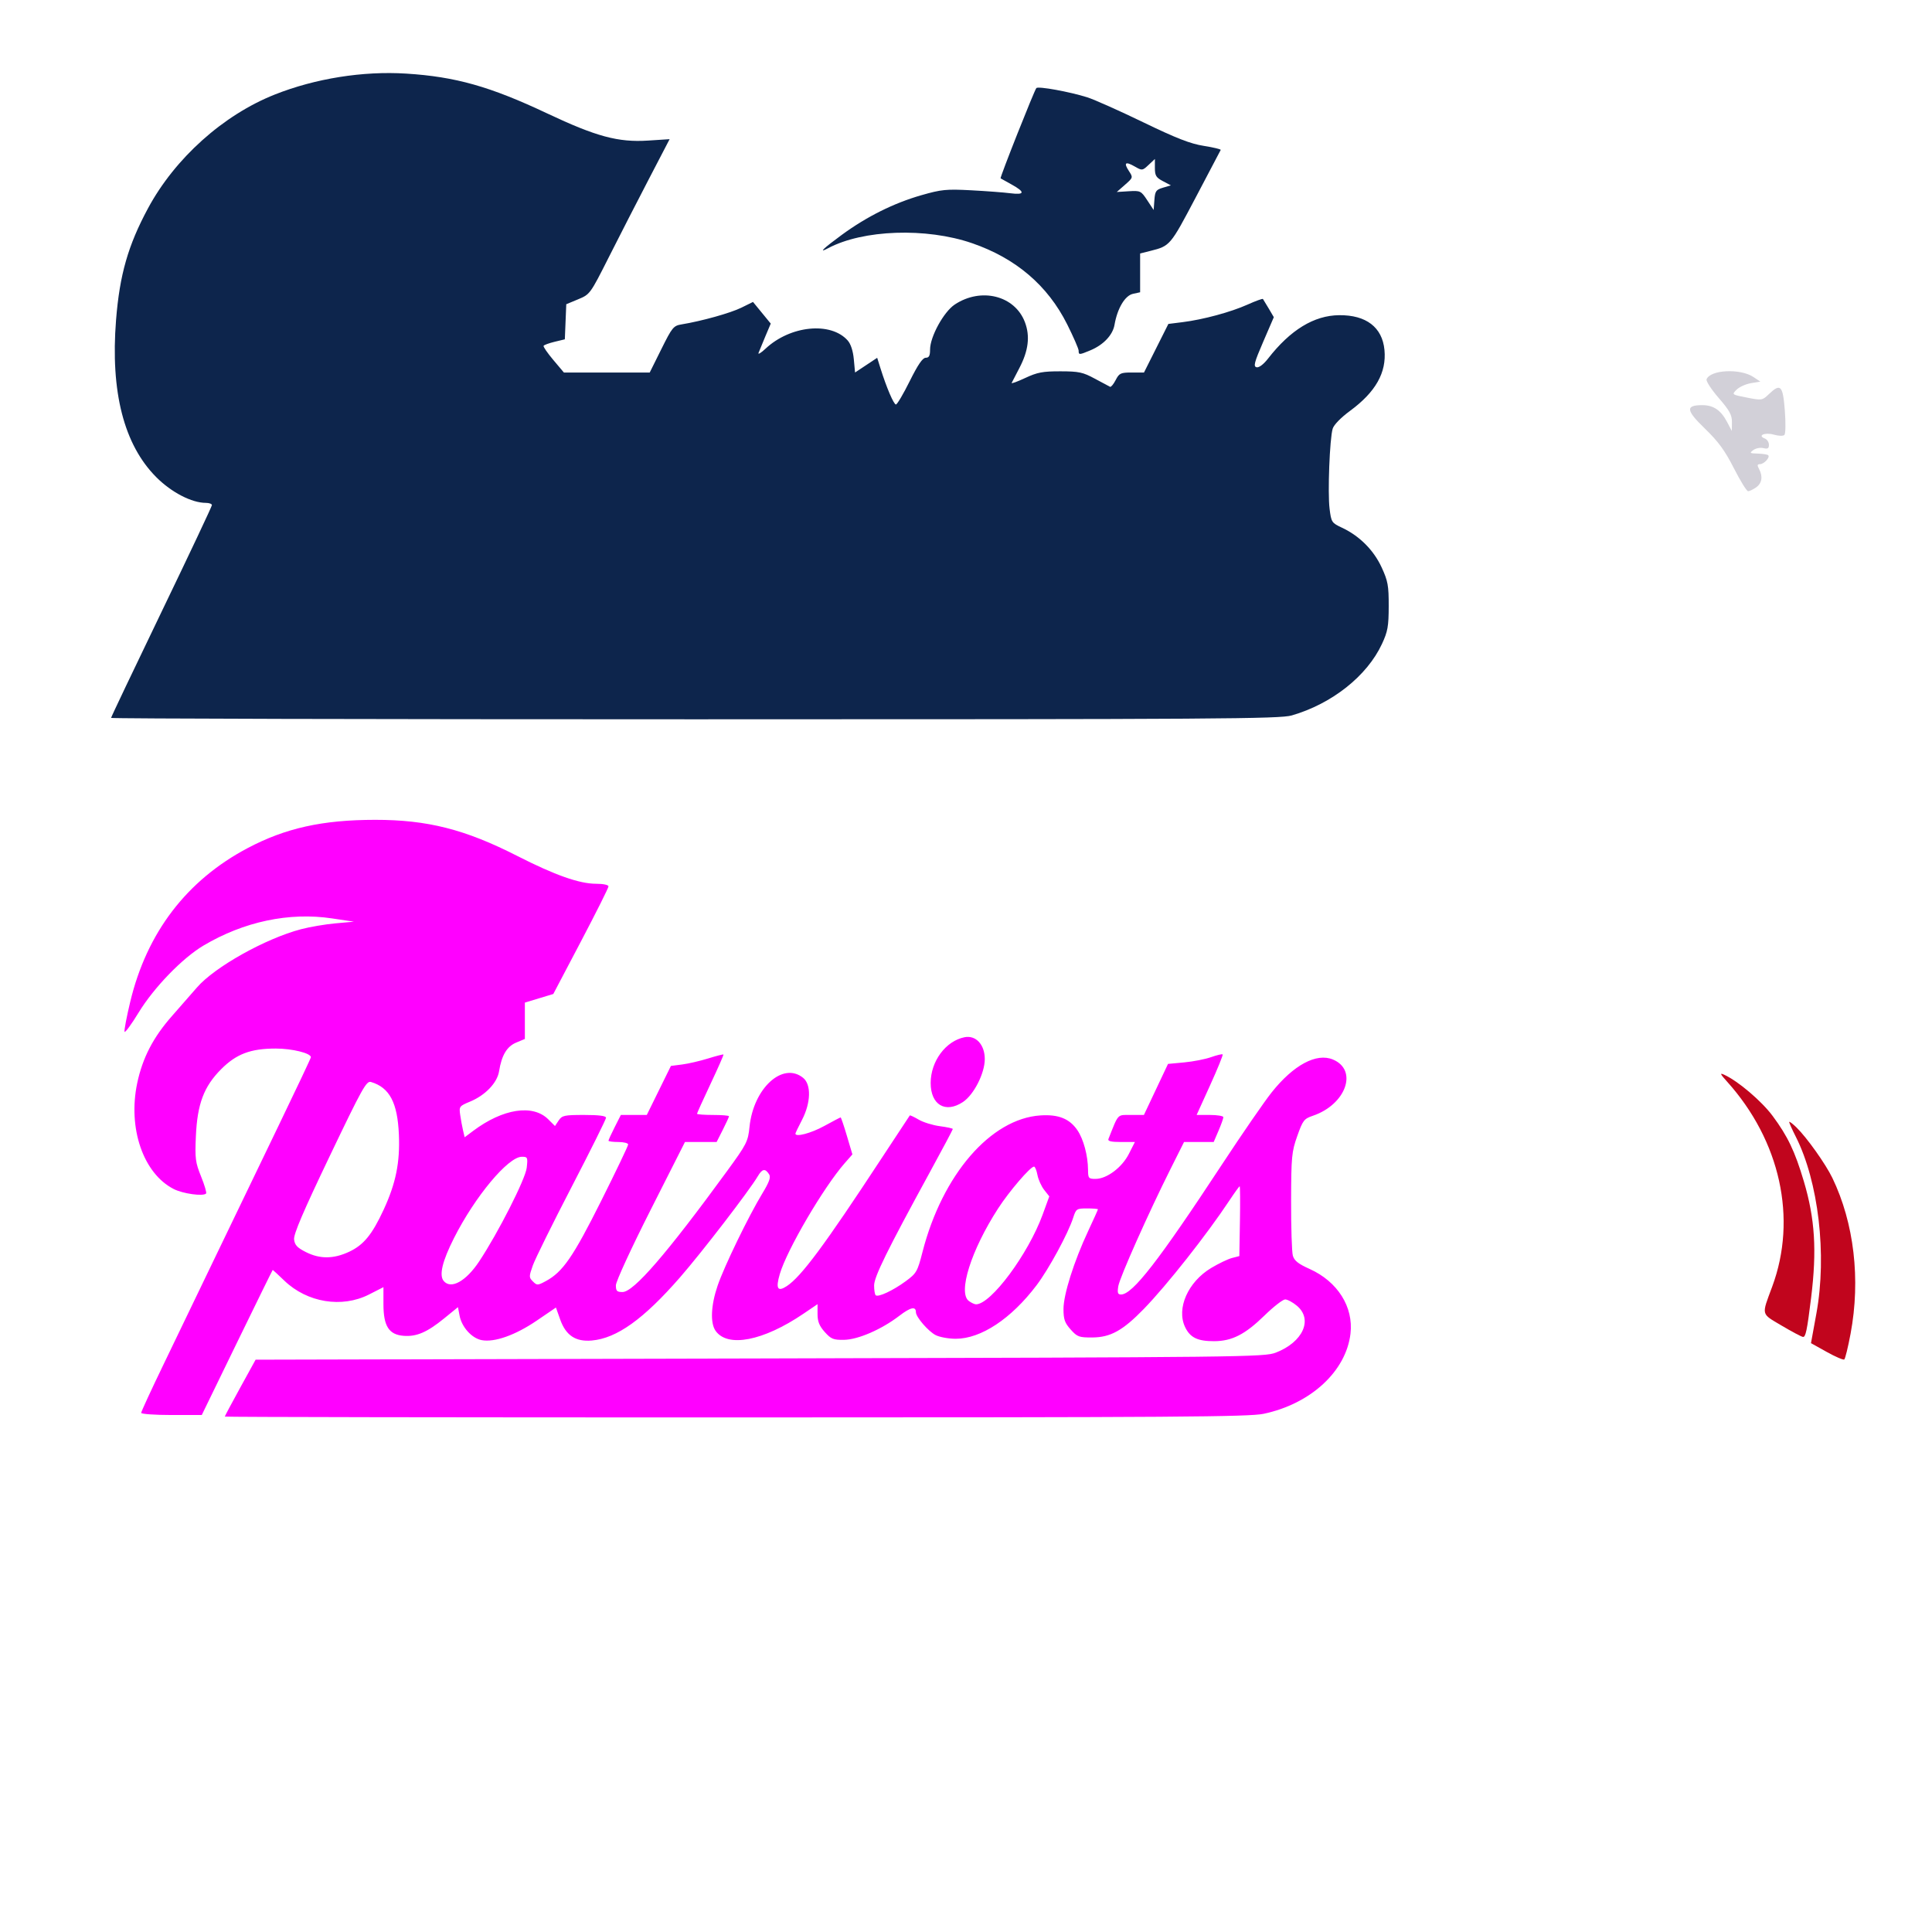 <?xml version="1.0" encoding="UTF-8" standalone="no"?>
<!-- Created with Inkscape (http://www.inkscape.org/) -->

<svg
   xmlns:dc="http://purl.org/dc/elements/1.1/"
   xmlns:cc="http://creativecommons.org/ns#"
   xmlns:rdf="http://www.w3.org/1999/02/22-rdf-syntax-ns#"
   xmlns:svg="http://www.w3.org/2000/svg"
   xmlns="http://www.w3.org/2000/svg"
   xmlns:sodipodi="http://sodipodi.sourceforge.net/DTD/sodipodi-0.dtd"
   xmlns:inkscape="http://www.inkscape.org/namespaces/inkscape"
   id="svg7206"
   version="1.1"
   inkscape:version="0.47 r22583"
   width="1080"
   height="1080"
   sodipodi:docname="NEPatriotsHead.svg">
  <defs
     id="defs7210">
    <inkscape:perspective
       sodipodi:type="inkscape:persp3d"
       inkscape:vp_x="0 : 0.5 : 1"
       inkscape:vp_y="0 : 1000 : 0"
       inkscape:vp_z="1 : 0.5 : 1"
       inkscape:persp3d-origin="0.5 : 0.33333333 : 1"
       id="perspective7214" />
    <inkscape:perspective
       id="perspective7331"
       inkscape:persp3d-origin="0.5 : 0.33333333 : 1"
       inkscape:vp_z="1 : 0.5 : 1"
       inkscape:vp_y="0 : 1000 : 0"
       inkscape:vp_x="0 : 0.5 : 1"
       sodipodi:type="inkscape:persp3d" />
    <inkscape:perspective
       id="perspective7571"
       inkscape:persp3d-origin="0.5 : 0.33333333 : 1"
       inkscape:vp_z="1 : 0.5 : 1"
       inkscape:vp_y="0 : 1000 : 0"
       inkscape:vp_x="0 : 0.5 : 1"
       sodipodi:type="inkscape:persp3d" />
    <inkscape:perspective
       id="perspective8497"
       inkscape:persp3d-origin="0.5 : 0.33333333 : 1"
       inkscape:vp_z="1 : 0.5 : 1"
       inkscape:vp_y="0 : 1000 : 0"
       inkscape:vp_x="0 : 0.5 : 1"
       sodipodi:type="inkscape:persp3d" />
    <inkscape:perspective
       id="perspective8952"
       inkscape:persp3d-origin="0.5 : 0.33333333 : 1"
       inkscape:vp_z="1 : 0.5 : 1"
       inkscape:vp_y="0 : 1000 : 0"
       inkscape:vp_x="0 : 0.5 : 1"
       sodipodi:type="inkscape:persp3d" />
    <inkscape:perspective
       id="perspective9240"
       inkscape:persp3d-origin="0.5 : 0.33333333 : 1"
       inkscape:vp_z="1 : 0.5 : 1"
       inkscape:vp_y="0 : 1000 : 0"
       inkscape:vp_x="0 : 0.5 : 1"
       sodipodi:type="inkscape:persp3d" />
    <inkscape:perspective
       id="perspective9740"
       inkscape:persp3d-origin="0.5 : 0.33333333 : 1"
       inkscape:vp_z="1 : 0.5 : 1"
       inkscape:vp_y="0 : 1000 : 0"
       inkscape:vp_x="0 : 0.5 : 1"
       sodipodi:type="inkscape:persp3d" />
    <inkscape:perspective
       id="perspective9776"
       inkscape:persp3d-origin="0.5 : 0.33333333 : 1"
       inkscape:vp_z="1 : 0.5 : 1"
       inkscape:vp_y="0 : 1000 : 0"
       inkscape:vp_x="0 : 0.5 : 1"
       sodipodi:type="inkscape:persp3d" />
    <inkscape:perspective
       id="perspective9808"
       inkscape:persp3d-origin="0.5 : 0.33333333 : 1"
       inkscape:vp_z="1 : 0.5 : 1"
       inkscape:vp_y="0 : 1000 : 0"
       inkscape:vp_x="0 : 0.5 : 1"
       sodipodi:type="inkscape:persp3d" />
    <inkscape:perspective
       id="perspective9833"
       inkscape:persp3d-origin="0.5 : 0.33333333 : 1"
       inkscape:vp_z="1 : 0.5 : 1"
       inkscape:vp_y="0 : 1000 : 0"
       inkscape:vp_x="0 : 0.5 : 1"
       sodipodi:type="inkscape:persp3d" />
  </defs>
  <sodipodi:namedview
     pagecolor="#ffffff"
     bordercolor="#666666"
     borderopacity="1"
     objecttolerance="10"
     gridtolerance="10"
     guidetolerance="10"
     inkscape:pageopacity="0"
     inkscape:pageshadow="2"
     inkscape:window-width="1280"
     inkscape:window-height="1002"
     id="namedview7208"
     showgrid="false"
     inkscape:zoom="0.48777273"
     inkscape:cx="849.4363"
     inkscape:cy="530.51941"
     inkscape:window-x="1276"
     inkscape:window-y="92"
     inkscape:window-maximized="1"
     inkscape:current-layer="svg7206" />
  <path
     style="fill:#0d254c;fill-opacity:1"
     d="m 62.091,401.313 c 0,-0.431 12.683,-27.089 28.185,-59.24 15.502,-32.151 28.185,-59.021 28.185,-59.711 0,-0.69 -1.524,-1.254 -3.386,-1.254 -7.896,0 -19.206,-5.853 -27.665,-14.316 -18.138,-18.147 -25.72,-47.72 -22.537,-87.9 2.004,-25.292 6.735,-41.813 17.906,-62.526 15.038,-27.885 41.981,-52.061 70.759,-63.493 22.684,-9.011 49.34,-13.263 73.537,-11.731 27.628,1.75 46.859,7.184 78.849,22.28 27.373,12.917 39.693,16.235 56.289,15.16 l 12.11,-0.785 -11.581,22.257 c -6.37,12.241 -16.373,31.756 -22.229,43.367 -10.578,20.971 -10.692,21.129 -17.303,23.876 l -6.655,2.766 -0.401,9.808 -0.401,9.808 -5.696,1.375 c -3.133,0.756 -5.917,1.77 -6.187,2.254 -0.27,0.483 2.176,4.041 5.434,7.905 l 5.925,7.027 23.987,0 23.987,0 6.486,-13.057 c 6.072,-12.223 6.795,-13.108 11.334,-13.853 11.283,-1.854 27.303,-6.329 33.381,-9.325 l 6.535,-3.22 4.96,6.053 4.96,6.053 -3.024,7.144 c -1.663,3.929 -3.371,8.072 -3.796,9.206 -0.425,1.134 1.331,0.089 3.902,-2.323 13.822,-12.964 36.439,-15.231 45.916,-4.603 1.737,1.948 2.999,5.803 3.437,10.497 l 0.693,7.419 6.187,-4.108 6.187,-4.108 1.826,5.831 c 3.389,10.82 7.422,20.267 8.654,20.267 0.673,0 4.144,-5.878 7.712,-13.061 4.547,-9.153 7.218,-13.061 8.928,-13.061 1.849,0 2.439,-1.111 2.439,-4.592 0,-7.162 7.639,-21.087 13.807,-25.169 14.71,-9.735 33.525,-5.029 39.189,9.803 3.007,7.873 2.021,16.013 -3.122,25.794 -2.09,3.975 -4.006,7.678 -4.257,8.23 -0.251,0.552 3.148,-0.686 7.554,-2.75 6.772,-3.173 9.818,-3.75 19.697,-3.734 10.339,0.017 12.558,0.492 19.248,4.117 4.159,2.254 7.989,4.295 8.512,4.537 0.523,0.242 1.931,-1.456 3.129,-3.773 1.987,-3.842 2.779,-4.212 9.005,-4.212 l 6.826,0 6.815,-13.581 6.815,-13.581 7.959,-0.994 c 11.514,-1.439 26.913,-5.604 36.316,-9.824 4.493,-2.017 8.359,-3.421 8.59,-3.122 0.231,0.299 1.693,2.71 3.249,5.356 l 2.829,4.812 -5.934,13.749 c -5.024,11.641 -5.59,13.825 -3.691,14.246 1.344,0.298 3.897,-1.631 6.37,-4.812 12.508,-16.092 25.731,-24.165 39.8,-24.297 15.093,-0.142 24.091,6.76 25.306,19.412 1.218,12.678 -4.93,23.552 -19.279,34.097 -5.097,3.746 -9.016,7.777 -9.671,9.948 -1.67,5.538 -2.845,35.801 -1.734,44.69 0.951,7.612 1.165,7.938 7.017,10.689 9.723,4.57 17.624,12.482 22.06,22.09 3.542,7.672 4.002,10.181 3.98,21.734 -0.021,11.307 -0.529,14.144 -3.777,21.125 -8.332,17.905 -27.93,33.438 -50.411,39.954 -6.701,1.943 -40.944,2.165 -333.748,2.165 -179.454,0 -326.28,-0.352 -326.28,-0.783 z"
     id="path9865" />
  <path
     id="path9845"
     style="fill:#ff00ff"
     d="m 538.266,616.048 c 6.12,-4.054 12.233,-16.06 12.233,-24.024 0,-8.084 -4.996,-13.472 -11.319,-12.207 -10.533,2.107 -18.928,13.454 -18.928,25.585 0,12.232 8.256,17.111 18.014,10.646 z m -367.281,83.868 c -4.841,-2.441 -6.23,-3.933 -6.589,-7.073 -0.33,-2.891 5.101,-15.59 19.847,-46.413 18.311,-38.273 20.58,-42.351 23.139,-41.592 10.375,3.079 14.843,11.505 15.602,29.428 0.66,15.575 -1.7,27.198 -8.523,41.963 -6.439,13.936 -11.226,19.761 -19.349,23.544 -8.691,4.047 -16.297,4.092 -24.129,0.142 z m 77.035,16.143 c -2.651,-3.194 -0.771,-11.022 5.749,-23.94 11.733,-23.245 30.282,-45.479 37.941,-45.479 3.241,0 3.386,0.327 2.728,6.159 -0.712,6.314 -15.97,36.358 -26.594,52.363 -7.393,11.138 -15.792,15.755 -19.825,10.896 z m 293.595,11.219 c -6.279,-4.592 1.236,-28.401 16.331,-51.734 6.246,-9.656 18.045,-23.404 20.086,-23.404 0.569,0 1.428,2.103 1.91,4.673 0.482,2.57 2.169,6.315 3.748,8.322 l 2.871,3.65 -3.717,10.191 c -8.049,22.068 -28.878,50.121 -37.237,50.151 -0.801,0.003 -2.597,-0.829 -3.991,-1.848 z m 164.81,63.036 c 26.303,-5.572 46.019,-23.766 48.506,-44.759 1.773,-14.97 -7.203,-29.181 -22.873,-36.214 -6.334,-2.842 -8.558,-4.612 -9.35,-7.437 -0.571,-2.039 -1.007,-15.772 -0.969,-30.517 0.065,-24.843 0.317,-27.508 3.437,-36.328 3.112,-8.797 3.775,-9.657 8.742,-11.346 18.509,-6.296 25.358,-25.521 11.199,-31.437 -9.19,-3.84 -22.013,3.03 -34.214,18.331 -4.045,5.073 -16.503,23.144 -27.684,40.158 -35.628,54.216 -50.107,72.868 -56.565,72.868 -1.812,0 -2.121,-0.937 -1.522,-4.627 0.792,-4.882 16.854,-40.916 29.345,-65.835 l 7.409,-14.78 8.287,0 8.287,0 2.701,-6.301 c 1.485,-3.465 2.701,-6.868 2.701,-7.562 0,-0.693 -3.362,-1.261 -7.471,-1.261 l -7.471,0 7.556,-16.642 c 4.156,-9.153 7.305,-16.893 6.998,-17.2 -0.307,-0.307 -3.218,0.38 -6.47,1.528 -3.251,1.147 -9.999,2.468 -14.994,2.934 l -9.083,0.848 -6.737,14.266 -6.737,14.266 -7.206,0 c -7.876,0 -6.847,-1.093 -12.615,13.405 -0.498,1.252 1.415,1.719 7.048,1.719 l 7.732,0 -3.356,6.622 c -3.864,7.625 -12.36,14 -18.659,14 -3.878,0 -4.156,-0.343 -4.188,-5.156 -0.051,-7.807 -2.514,-17.014 -5.883,-21.992 -4.405,-6.509 -10.617,-9.009 -20.727,-8.342 -27.787,1.833 -54.832,33.145 -65.911,76.309 -2.827,11.014 -3.362,11.947 -9.38,16.372 -7.133,5.245 -15.503,9.143 -16.816,7.83 -0.474,-0.474 -0.862,-2.927 -0.862,-5.45 0,-4.814 7.236,-19.522 31.109,-63.23 7.087,-12.976 12.886,-23.878 12.886,-24.227 0,-0.348 -3.248,-1.06 -7.218,-1.58 -3.97,-0.52 -9.307,-2.172 -11.86,-3.67 -2.553,-1.498 -4.791,-2.544 -4.974,-2.324 -0.183,0.22 -7.435,11.227 -16.115,24.46 -31.525,48.058 -44.585,65.657 -52.642,70.936 -5.14,3.368 -6.283,1.419 -3.924,-6.691 3.919,-13.469 24.466,-48.564 36.372,-62.124 l 4.23,-4.817 -3.069,-10.338 c -1.688,-5.686 -3.267,-10.338 -3.509,-10.338 -0.242,0 -4.379,2.165 -9.194,4.812 -7.338,4.034 -16.088,6.346 -16.088,4.251 0,-0.308 1.657,-3.755 3.682,-7.658 4.981,-9.601 5.255,-19.778 0.633,-23.523 -11.374,-9.216 -27.773,5.777 -29.97,27.401 -0.836,8.227 -1.547,9.627 -12.577,24.748 -33.699,46.197 -52.186,67.585 -58.42,67.585 -3.138,0 -3.711,-0.586 -3.699,-3.781 0.008,-2.111 8.539,-20.634 19.314,-41.933 l 19.299,-38.152 8.848,0 8.848,0 3.46,-6.829 c 1.903,-3.756 3.46,-7.159 3.46,-7.562 0,-0.403 -4.021,-0.733 -8.937,-0.733 -4.915,0 -8.937,-0.301 -8.937,-0.669 0,-0.368 3.407,-7.892 7.57,-16.719 4.164,-8.827 7.412,-16.205 7.218,-16.396 -0.194,-0.19 -4.064,0.806 -8.602,2.213 -4.537,1.407 -11.068,2.92 -14.513,3.36 l -6.263,0.801 -6.743,13.704 -6.743,13.704 -7.25,0 -7.25,0 -3.46,6.829 c -1.903,3.756 -3.46,7.159 -3.46,7.562 0,0.403 2.475,0.733 5.499,0.733 3.025,0 5.499,0.624 5.499,1.387 0,0.763 -6.827,15.029 -15.17,31.703 -15.604,31.183 -21.397,39.575 -30.827,44.653 -4.605,2.48 -4.969,2.491 -7.238,0.222 -2.26,-2.26 -2.263,-2.746 -0.043,-8.996 1.29,-3.633 11.022,-23.332 21.626,-43.774 10.604,-20.442 19.279,-37.877 19.279,-38.743 0,-1.066 -3.947,-1.576 -12.206,-1.576 -11.131,0 -12.388,0.273 -14.268,3.093 l -2.062,3.093 -3.759,-3.747 c -8.593,-8.567 -25.324,-5.999 -41.936,6.437 l -4.801,3.594 -0.898,-3.829 c -0.494,-2.106 -1.211,-6.013 -1.594,-8.681 -0.67,-4.666 -0.459,-4.95 5.509,-7.418 8.506,-3.518 15.187,-10.49 16.219,-16.926 1.441,-8.989 4.363,-13.892 9.575,-16.07 l 4.851,-2.027 0,-10.164 0,-10.164 7.946,-2.406 7.946,-2.406 15.427,-29.336 c 8.485,-16.135 15.427,-29.998 15.427,-30.809 0,-0.854 -2.932,-1.473 -6.976,-1.473 -9.298,0 -23.036,-4.853 -44.03,-15.554 -29.129,-14.847 -50.192,-20.199 -79.443,-20.184 -29.413,0.015 -50.119,4.608 -71.303,15.818 -34.056,18.02 -56.348,47.228 -65.61,85.965 -2.008,8.396 -3.438,15.904 -3.178,16.683 0.26,0.779 3.814,-4.059 7.898,-10.752 8.53,-13.978 24.439,-30.417 36.197,-37.404 22.615,-13.437 47.963,-18.797 71.911,-15.205 l 12.235,1.835 -10.311,0.926 c -5.671,0.509 -14.319,1.979 -19.218,3.267 -19.985,5.254 -48.347,21.132 -58.254,32.613 -2.812,3.259 -9.082,10.425 -13.932,15.924 -10.478,11.879 -16.434,23.364 -19.414,37.434 -5.354,25.278 3.35,50.585 20.389,59.278 5.159,2.632 16.411,4.2 18.091,2.521 0.413,-0.413 -0.841,-4.691 -2.786,-9.506 -3.197,-7.914 -3.477,-10.089 -2.913,-22.619 0.809,-17.977 4.46,-27.663 14.073,-37.337 8.498,-8.552 16.503,-11.585 30.571,-11.585 9.164,0 19.646,2.588 19.646,4.851 0,0.477 -8.124,17.677 -18.053,38.223 -9.929,20.546 -25.635,53.133 -34.901,72.415 -9.267,19.282 -22.487,46.732 -29.38,61 -6.892,14.268 -12.531,26.487 -12.531,27.154 0,0.667 7.62,1.212 16.933,1.212 l 16.933,0 19.729,-40.558 c 10.851,-22.307 19.825,-40.558 19.942,-40.558 0.117,0 3.049,2.718 6.516,6.04 12.77,12.236 32.136,15.401 47.271,7.726 4.455,-2.259 8.099,-4.115 8.099,-4.125 0,-0.01 0,4.268 0,9.506 0,12.313 3.059,17.084 11.35,17.703 7.208,0.538 13.064,-1.99 22.599,-9.756 l 7.713,-6.282 0.877,4.677 c 1.218,6.495 6.842,12.732 12.421,13.779 7.145,1.34 18.808,-2.804 30.724,-10.917 l 10.744,-7.316 2.393,6.738 c 3.138,8.836 8.606,12.471 17.595,11.699 14.001,-1.203 28.981,-11.92 49.404,-35.347 12.243,-14.044 38.681,-48.419 43.456,-56.503 2.507,-4.244 4.145,-4.503 6.35,-1.007 1,1.585 0.023,4.31 -3.803,10.608 -7.704,12.682 -21.347,40.811 -25.031,51.611 -3.737,10.952 -4.182,20.843 -1.136,25.192 6.713,9.584 26.617,5.725 49.101,-9.52 l 7.905,-5.36 0,5.529 c 0,4.167 0.988,6.635 4.014,10.019 3.532,3.951 4.822,4.479 10.744,4.395 7.905,-0.112 21.039,-5.82 31.021,-13.484 6.209,-4.766 9.215,-5.398 9.215,-1.937 0,2.652 6.88,10.636 11.002,12.768 2.192,1.133 7.264,2.06 11.272,2.06 14.089,-0.003 30.991,-11.193 45.148,-29.894 6.912,-9.131 17.677,-28.982 20.507,-37.817 1.58,-4.932 1.916,-5.156 7.732,-5.156 3.344,0 6.08,0.224 6.08,0.497 0,0.273 -2.441,5.707 -5.426,12.075 -7.952,16.97 -13.823,35.501 -13.823,43.635 0,5.786 0.693,7.769 4.015,11.484 3.682,4.118 4.683,4.486 12.084,4.447 10.174,-0.055 17.069,-3.875 28.821,-15.97 12.889,-13.265 35.182,-41.516 47.847,-60.635 2.88,-4.348 5.452,-7.905 5.716,-7.905 0.263,0 0.33,8.777 0.149,19.505 l -0.33,19.505 -4.125,1.074 c -2.269,0.591 -7.505,3.104 -11.637,5.586 -12.969,7.79 -19.51,22.601 -14.575,33.002 2.807,5.916 7.005,7.953 16.308,7.913 9.926,-0.042 17.251,-3.784 28.069,-14.339 5.075,-4.952 10.286,-9.004 11.58,-9.004 1.294,0 4.256,1.602 6.583,3.559 9.077,7.638 3.371,20.296 -11.798,26.172 -6.411,2.483 -17.086,2.604 -288.486,3.266 l -281.829,0.687 -8.61,15.65 c -4.736,8.608 -8.61,15.877 -8.61,16.155 0,0.277 128.532,0.494 285.627,0.48 245.497,-0.02 286.963,-0.307 295.131,-2.037 z" />
  <path
     id="path9851"
     style="fill:#0d254c;fill-opacity:1"
     d="m 650.129,104.911 4.398,-1.298 -4.468,-2.353 c -3.795,-1.999 -4.468,-3.11 -4.468,-7.37 l 0,-5.016 -3.523,3.309 c -3.459,3.25 -3.598,3.266 -7.748,0.884 -5.24,-3.007 -6.32,-2.148 -3.228,2.57 2.343,3.576 2.316,3.669 -2.22,7.653 l -4.592,4.032 6.722,-0.417 c 6.482,-0.402 6.85,-0.223 10.311,5.03 l 3.59,5.447 0.414,-5.587 c 0.367,-4.957 0.91,-5.733 4.812,-6.884 z m -47.159,91.134 c 0,-1.057 -2.884,-7.683 -6.409,-14.724 -10.887,-21.747 -28.675,-36.931 -53.146,-45.366 -25.657,-8.844 -61.068,-7.603 -80.547,2.822 -5.722,3.062 -2.68,0.111 7.771,-7.538 13.902,-10.176 29.008,-17.699 44.408,-22.116 11.207,-3.215 13.928,-3.483 27.83,-2.749 8.475,0.448 18.348,1.195 21.94,1.66 8.107,1.05 8.349,-0.673 0.687,-4.892 -3.214,-1.77 -5.989,-3.319 -6.167,-3.442 -0.505,-0.349 18.936,-49.409 20.001,-50.474 1.112,-1.112 18.469,2.04 28.394,5.156 3.808,1.196 17.843,7.452 31.189,13.903 18.743,9.06 26.491,12.08 34.04,13.269 5.376,0.847 9.614,1.869 9.418,2.273 -0.196,0.404 -6.503,12.396 -14.016,26.649 -14.152,26.849 -14.284,27.004 -25.18,29.755 l -5.843,1.475 0,10.837 0,10.837 -4.047,0.889 c -4.433,0.974 -8.701,8.167 -10.268,17.306 -0.978,5.705 -6.185,11.212 -13.482,14.26 -6.249,2.61 -6.575,2.621 -6.575,0.213 z" />
  <path
     style="fill:#d2d0d8;fill-opacity:1"
     d="m 981.669,272.456 c 3.299,-2.311 3.897,-6.093 1.632,-10.324 -1.095,-2.046 -0.975,-2.659 0.519,-2.659 2.25,0 5.799,-3.813 4.633,-4.979 -0.433,-0.433 -3.049,-0.852 -5.813,-0.93 -4.556,-0.129 -4.79,-0.315 -2.502,-1.99 1.388,-1.016 3.916,-1.499 5.618,-1.073 2.4,0.601 3.093,0.185 3.093,-1.854 0,-1.446 -1.031,-3.025 -2.292,-3.508 -4.396,-1.687 0.05,-3.596 5.042,-2.164 2.684,0.77 5.217,0.832 5.903,0.146 0.661,-0.661 0.761,-6.842 0.222,-13.735 -1.097,-14.023 -2.385,-15.313 -8.981,-8.995 -3.613,3.461 -3.879,3.502 -12.211,1.863 -8.517,-1.676 -8.518,-1.676 -5.769,-4.425 1.512,-1.512 5.117,-3.146 8.011,-3.631 l 5.262,-0.882 -3.859,-2.565 c -7.383,-4.908 -24.134,-4.087 -26.195,1.284 -0.381,0.992 2.668,5.684 6.776,10.427 6.106,7.05 7.457,9.52 7.407,13.538 l -0.061,4.914 -2.678,-5.07 c -3.47,-6.569 -7.602,-9.366 -13.837,-9.366 -9.496,0 -9.175,2.84 1.485,13.131 7.499,7.24 11.126,12.203 16.189,22.153 3.588,7.053 7.16,12.826 7.937,12.83 0.777,0 2.788,-0.957 4.468,-2.134 z"
     id="path9853" />
  <path
     id="path9847"
     style="fill:#c1051d;fill-opacity:1"
     d="m 1004.214,630.222 c 5.809,5.659 16.34,20.464 20.09,28.245 12.158,25.225 15.852,56.79 10.188,87.043 -1.416,7.562 -3.007,14.064 -3.536,14.45 -0.529,0.385 -4.931,-1.511 -9.782,-4.213 l -8.821,-4.914 3.039,-16.687 c 5.955,-32.701 1.145,-73.725 -11.586,-98.82 -2.058,-4.057 -3.689,-7.723 -3.624,-8.146 0.065,-0.423 1.88,0.947 4.032,3.043 z m -40.299,-29.399 c 7.715,3.541 20.822,14.691 26.948,22.926 8.46,11.371 12.513,19.852 17.491,36.601 6.238,20.988 7.337,38.607 4.066,65.163 -2.243,18.208 -3.064,22.121 -4.58,21.832 -1.016,-0.194 -6.435,-3.077 -12.041,-6.406 -11.507,-6.834 -11.167,-5.4 -5.129,-21.696 14.108,-38.075 4.53,-81.552 -25.253,-114.635 -3.919,-4.353 -4.181,-5.014 -1.501,-3.784 z" />
</svg>
